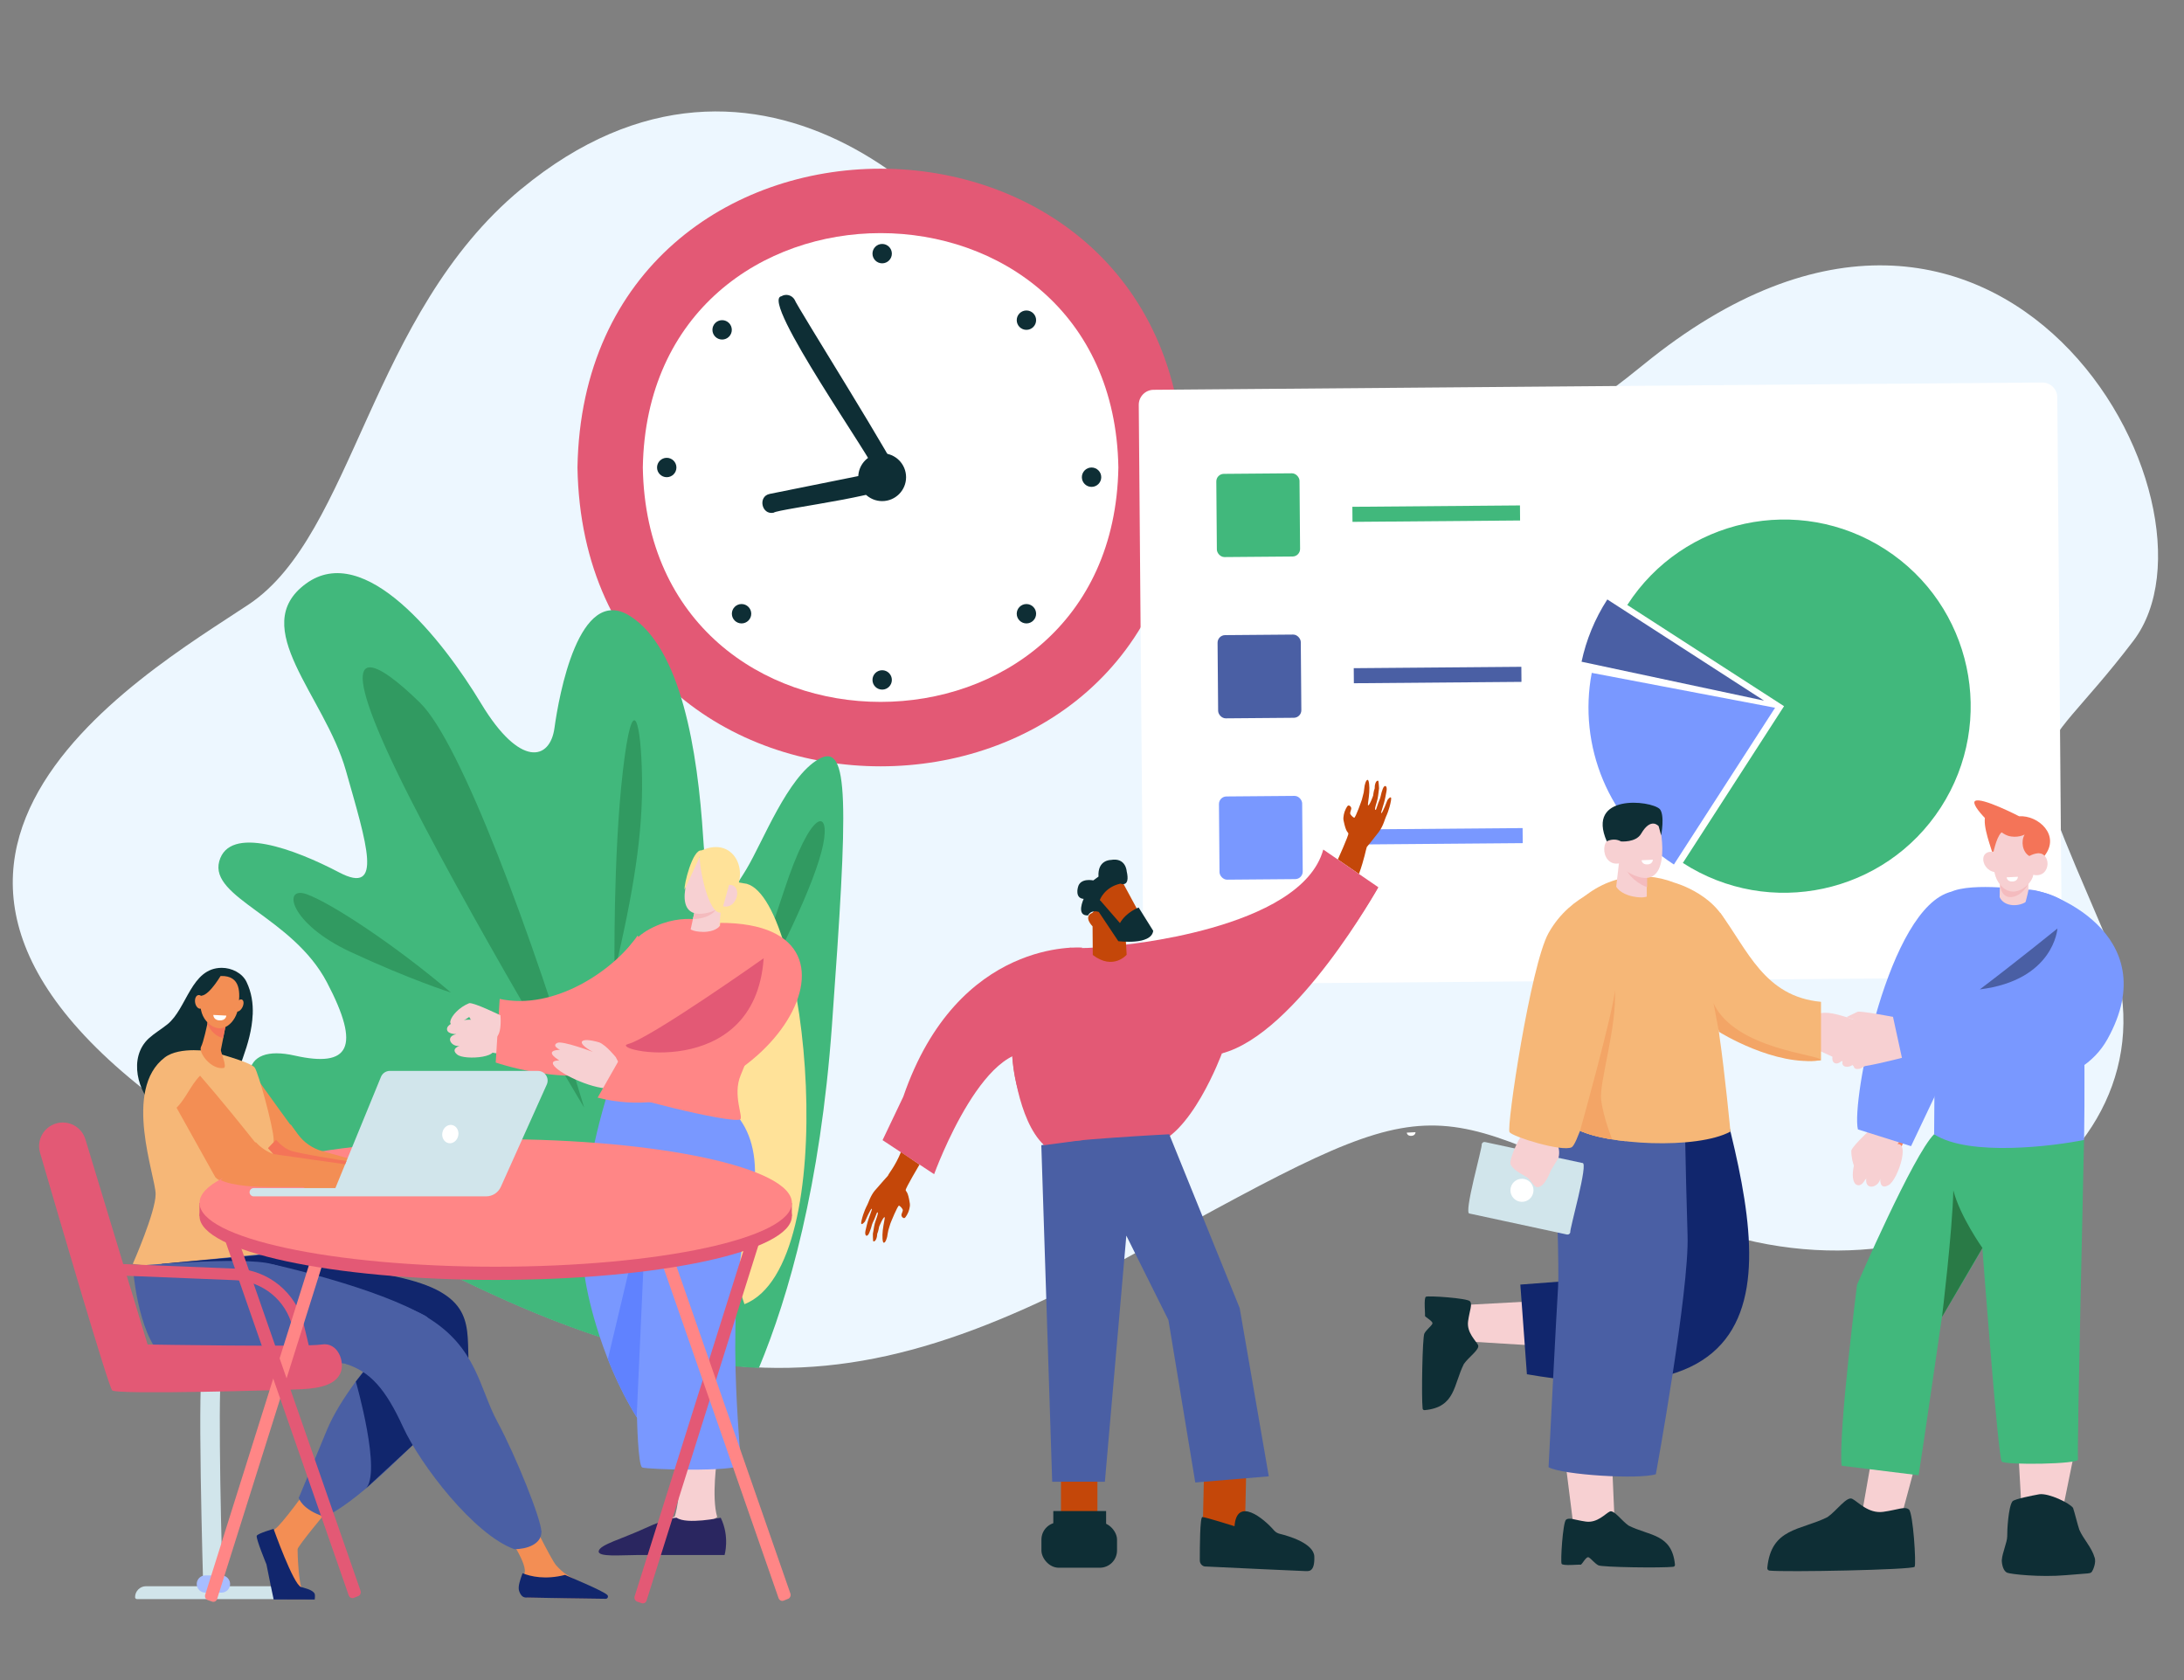 <?xml version="1.0" encoding="UTF-8"?>
<svg id="APPROUVED" xmlns="http://www.w3.org/2000/svg" xmlns:xlink="http://www.w3.org/1999/xlink" viewBox="0 0 390 300">
  <rect x="0" y="0" width="390" height="300" fill="#808080" stroke="none"/>
  <defs>
    <style>
      .cls-1 {
        fill: #f4bbbe;
      }

      .cls-2 {
        fill: #f3a566;
      }

      .cls-3 {
        fill: #f47458;
      }

      .cls-4 {
        fill: #f7d0d2;
      }

      .cls-5 {
        fill: #f28262;
      }

      .cls-6 {
        fill: #f6b777;
      }

      .cls-7 {
        fill: #ffe299;
      }

      .cls-8 {
        fill: #fff;
      }

      .cls-9 {
        fill: #f38e54;
      }

      .cls-10 {
        fill: #ff9a83;
      }

      .cls-11 {
        fill: #edf7ff;
      }

      .cls-12 {
        fill: #ff8686;
      }

      .cls-13 {
        fill: #c44709;
      }

      .cls-14 {
        fill: #319a61;
      }

      .cls-15 {
        fill: #a7bdff;
      }

      .cls-16 {
        fill: #d1e5eb;
      }

      .cls-17 {
        fill: #e35975;
      }

      .cls-18 {
        fill: #11266d;
      }

      .cls-19 {
        fill: #41b87c;
      }

      .cls-20 {
        fill: #0e2e35;
      }

      .cls-21 {
        fill: #2a2660;
      }

      .cls-22 {
        fill: #297a46;
      }

      .cls-23 {
        fill: #4a5fa4;
      }

      .cls-24 {
        fill: #7998ff;
      }

      .cls-25 {
        fill: #6082ff;
      }

      .cls-26 {
        clip-path: url(#clippath-3);
      }

      .cls-27 {
        clip-path: url(#clippath-5);
      }
    </style>
    <clipPath id="clippath-3">
      <path class="cls-24" d="m134.06,216.27c-5.11,16.09-1.51,44.01-1.83,45.31-.93,1.29-16.82.82-17.56.45-.74-.37-.92-8.88-.92-8.88-7.1-11.41-9.11-23.9-9.11-23.9,0,0-2.77-12.99,4.12-34.85,0,0,31.32-7.03,25.3,21.86Z"/>
    </clipPath>
    <clipPath id="clippath-5">
      <path class="cls-6" d="m298.99,157.61s8.45,2.29,10.02,9.32c1.57,7.03-3.42,7.98-1.97,18.03.99,6.82,1.97,17.1,1.97,17.1-6.01,3.26-22.3,2.39-27.57-.48,0,0-5.77-33.96-.61-39.55,5.15-5.59,12.14-6.76,18.17-4.42Z"/>
    </clipPath>
  </defs>
  <path class="cls-11" d="m93.07,33.75c-26.99,22.31-29.91,61.64-48.6,74.14-18.69,12.5-82.29,48.34-4.33,96.71,77.96,48.37,107.09,49.7,162.74,19.08,55.66-30.62,49.86-27.57,95.66-6.86,45.8,20.7,93.67-11.51,77.4-49.74-16.28-38.23-13.58-28.22,5.01-52.64,18.59-24.41-23.54-101.5-87.52-49.29-63.98,52.21-104.02,13.23-111.05-6.29-7.02-19.53-46.65-60.36-89.31-25.1Z"/>
  <g>
    <path class="cls-17" d="m103.12,83.48c1.22,71.15,107.06,71.14,108.26,0-1.22-71.15-107.06-71.14-108.26,0Z"/>
    <path class="cls-8" d="m114.79,83.48c.95,55.81,83.97,55.8,84.92,0-.95-55.81-83.97-55.8-84.92,0Z"/>
    <path class="cls-20" d="m160.82,85.65c1.24,2.48-21.83,5.18-22.67,5.9-2.16.46-2.87-2.94-.68-3.36,0,0,18.92-3.81,18.92-3.81.18-1.34-20.79-30.82-16.86-31.48.81-.49,1.86-.22,2.35.59.27.99,19.21,31.03,18.94,32.16Z"/>
    <circle class="cls-20" cx="157.53" cy="45.29" r="1.73"/>
    <circle class="cls-20" cx="183.29" cy="57.17" r="1.73"/>
    <circle class="cls-20" cx="132.42" cy="109.59" r="1.73"/>
    <circle class="cls-20" cx="128.95" cy="58.9" r="1.73"/>
    <circle class="cls-20" cx="183.29" cy="109.59" r="1.73"/>
    <circle class="cls-20" cx="194.92" cy="85.21" r="1.73"/>
    <circle class="cls-20" cx="119.06" cy="83.48" r="1.73"/>
    <circle class="cls-20" cx="157.53" cy="121.41" r="1.73"/>
    <circle class="cls-20" cx="157.53" cy="85.21" r="4.27"/>
  </g>
  <g>
    <path class="cls-19" d="m148.56,183.13c2.89-39.93,3.17-50.74-2.38-47.57s-9.91,14.67-12.88,19.62c-2.97,4.96-6.74,10.11-7.73-5.55-.99-15.66-3.96-33.9-13.08-39.64-9.12-5.75-12.69,14.27-13.48,20.02-.79,5.75-6.14,7.14-13.08-4.36-6.94-11.5-20.81-29.14-31.32-21.41-10.51,7.73,3.37,20.02,7.14,33.3,3.77,13.28,6.74,22.4-1.19,18.24s-19.62-8.52-21.41-1.98c-1.78,6.54,13.08,9.91,19.23,21.61s3.96,15.26-5.75,13.08c-9.71-2.18-11.3,4.56-1.59,17.24,2.44,3.18,8.24,8.46,15.57,14.57,28.06,15.5,49.2,23.12,68.91,23.96,5.35-12.85,10.97-32.57,13.04-61.12Z"/>
    <path class="cls-14" d="m104.31,197.75c-9.37-31.07-22-65.11-29.29-72.25-7.28-7.14-15.46-12.49-5.95,8.47,9.51,20.96,35.23,63.78,35.23,63.78Z"/>
    <path class="cls-14" d="m109.74,173.63c3.42-14.57,5.05-24.68,4.91-34.64s-1.64-16.65-3.42-1.34-1.49,35.98-1.49,35.98Z"/>
    <path class="cls-14" d="m130.03,186.75c9.22-15.61,15.61-29.41,16.95-35.89,1.34-6.48-2.08-6.78-6.99,8.24s-9.96,27.65-9.96,27.65Z"/>
    <path class="cls-14" d="m80.52,177.23c-9.96-8.47-21.26-15.91-25.72-17.54-4.46-1.64-3.12,5.2,7.73,10.26,10.85,5.05,17.99,7.28,17.99,7.28Z"/>
  </g>
  <g>
    <path class="cls-8" d="m206.43,68.97h158.69c1.47,0,2.67,1.2,2.67,2.67v100.84c0,1.47-1.2,2.67-2.67,2.67h-158.69c-1.47,0-2.67-1.2-2.67-2.67v-100.84c0-1.47,1.2-2.67,2.67-2.67Z" transform="translate(-.99 2.33) rotate(-.47)"/>
    <g>
      <path class="cls-19" d="m290.59,108.02c9.98-15.46,30.61-19.9,46.07-9.92,15.46,9.98,19.9,30.61,9.92,46.07-9.98,15.46-30.61,19.9-46.07,9.92l18.07-27.99-27.99-18.07Z"/>
      <path class="cls-23" d="m315.01,125.11l-27.99-18.07c-2.26,3.5-3.78,7.27-4.6,11.12l32.6,6.95Z"/>
      <path class="cls-24" d="m316.98,126.38l-18.07,27.99c-11.74-7.58-17.13-21.29-14.67-34.22l32.74,6.23Z"/>
    </g>
    <g>
      <rect class="cls-19" x="217.24" y="84.57" width="14.86" height="14.86" rx="1.35" ry="1.35" transform="translate(-.74 1.84) rotate(-.47)"/>
      <rect class="cls-23" x="217.47" y="113.37" width="14.86" height="14.86" rx="1.35" ry="1.35" transform="translate(-.98 1.84) rotate(-.47)"/>
      <rect class="cls-24" x="217.71" y="142.18" width="14.86" height="14.86" rx="1.35" ry="1.35" transform="translate(-1.21 1.84) rotate(-.47)"/>
      <rect class="cls-19" x="241.5" y="90.39" width="29.93" height="2.69" transform="translate(-.74 2.09) rotate(-.47)"/>
      <rect class="cls-23" x="241.74" y="119.2" width="29.93" height="2.69" transform="translate(-.97 2.1) rotate(-.47)"/>
      <rect class="cls-24" x="241.97" y="148" width="29.93" height="2.69" transform="translate(-1.21 2.1) rotate(-.47)"/>
    </g>
  </g>
  <g>
    <path class="cls-13" d="m246.24,148.53c-.81,1.07-2.17,2.72-2.17,2.72-.19.54-.42,2.09-1.4,4.81l-3.77-2.59s1.94-4.29,1.88-4.63c-.05-.29-.42-.12-.86-2.35-.13-.64.19-1.55.19-1.55,0,0,.4-1.11.69-1.11.29,0,.5.29.5.52,0,.23-.21.65-.2.88,0,.23.47.7.71.79.24.09,1.38-3.22,1.38-3.22,0,0,.26-.96.33-1.29.05-.28.15-1.12.15-1.12,0,0,.2-1.19.57-1.13.22.04.34,1.13.27,2.21-.07,1.16-.32,2.31-.21,2.34.26.08.9-1.73.9-1.73,0,0,.1-.91.28-1.29-.03-.57.19-1.49.63-1.38.08.02.15,1.35.15,1.35,0,0-.12.86-.16,1.28-.06.73-.46,1.75-.54,2.24-.07.41.09.3.12.33.03.03.19-.5.44-1.23.12-.36.34-.75.42-1.19.07-.41.25-.96.37-1.29.33-.93.86-.59.69.32-.06.35-.14.73-.21,1.11-.29,1.49-.87,2.8-.73,2.87.18.1,1.1-2.34,1.1-2.34,0,0,.87-1.19.62.16-.29,1.57-.83,2.71-.86,2.76-.18.33-.48,1.68-1.29,2.75Z"/>
    <path class="cls-13" d="m156.26,212.55c.87-1.03,2.3-2.61,2.3-2.61.21-.53,1.23-1.58,2.34-4.25l3.3,2.26s-2.51,4.22-2.47,4.56c.03.29.41.14.74,2.39.1.65-.27,1.54-.27,1.54,0,0-.46,1.09-.75,1.07-.29-.02-.48-.31-.48-.54,0-.23.24-.64.25-.87,0-.23-.43-.72-.67-.82-.24-.1-1.53,3.14-1.53,3.14,0,0-.31.95-.39,1.27-.07.27-.2,1.11-.2,1.11,0,0-.26,1.18-.63,1.1-.22-.05-.28-1.15-.16-2.22.13-1.16.44-2.29.33-2.33-.26-.09-.98,1.69-.98,1.69,0,0-.15.9-.34,1.27,0,.57-.27,1.48-.7,1.35-.08-.02-.08-1.36-.08-1.36,0,0,.17-.86.22-1.27.1-.73.55-1.72.65-2.21.09-.41-.07-.3-.1-.33-.02-.03-.22.49-.5,1.2-.14.36-.38.73-.48,1.17-.09.41-.3.95-.43,1.27-.38.92-.89.55-.68-.36.08-.34.17-.72.26-1.1.36-1.48,1.01-2.75.87-2.83-.18-.11-1.22,2.28-1.22,2.28,0,0-.93,1.15-.61-.19.36-1.55.96-2.66.99-2.71.2-.32.56-1.66,1.42-2.68Z"/>
    <g>
      <g>
        <rect class="cls-13" x="213.07" y="263.37" width="11.23" height="7.53" transform="translate(-53.39 479.63) rotate(-88.69)"/>
        <path class="cls-20" d="m215.25,279.73c-.56-.03-1-.51-1-1.1,0-2.33.02-7.74.46-7.74.55,0,5.74,1.64,5.74,1.64.4-5.34,5.21-1.41,7.07.76.27.3.61.5.99.59,1.63.4,6.12,1.71,6.19,4.08.09,2.9-1.09,2.57-1.64,2.58-.47,0-13.98-.64-17.8-.82Z"/>
        <path class="cls-17" d="m191.07,169.23s2.62.29,8.25-.38c0,0,33.02-2.69,36.98-17.15l9.82,6.72s-12.99,23.02-27.92,29.67c0,0-5.66,15.39-12.82,16.39,0,0-11.19,2.69-18.92,0,0,0-15.53-20.94,4.61-35.26Z"/>
        <path class="cls-17" d="m193.23,169.21s-22.13-1.88-31.93,26.62l-3.7,7.76,9.21,6.08s9.57-26.44,19.66-21.07l6.77-19.39Z"/>
        <path class="cls-23" d="m185.95,204.49l1.94,60.1h9.41l3.83-43.95,7.52,15.08,4.79,29,13.13-1.1-5.2-30.05-12.58-31.03s-18.63.95-22.84,1.96Z"/>
        <rect class="cls-13" x="189.46" y="264.58" width="6.51" height="6.51"/>
        <rect class="cls-20" x="185.97" y="271.84" width="13.5" height="8.1" rx="3.08" ry="3.08"/>
        <g>
          <path class="cls-13" d="m195.14,170.51l-.04-5.1s-1.76-1.73-.02-2.42c0,0,1.6-1.89,1.32-2.29-.27-.4.78-3.1,3.87-3.52l4.77,8.83-4.01,1.78.16,2.69s-2.39,2.84-6.04.05Z"/>
          <path class="cls-20" d="m196.22,162.85l3.48,5.21s5.91.77,6.23-1.85l-2.6-4.16s-2.21.8-3.34,2.78l-3.59-4.13s.8-2.28,3.69-2.92c0,0,1.8.79,1.1-2.23,0,0-.15-2.48-2.84-1.99,0,0-2.38-.03-2.19,2.97l-.93.68s-2.35-.52-2.74,1.23c0,0-.59,1.95,1.02,2.07,0,0-1.45,3.07.79,2.95,0,0,.43-1.08,1.91-.62Z"/>
        </g>
        <path class="cls-17" d="m180.75,188.63s.88,11.4,5.71,15.86l6.77-.91-12.48-14.95Z"/>
        <path class="cls-17" d="m218.21,188.09s2.36-4.13,0-7.72l27.92-21.95s-14.57,26.18-27.92,29.67Z"/>
      </g>
      <rect class="cls-20" x="188.09" y="269.82" width="9.43" height="3.07"/>
    </g>
  </g>
  <path class="cls-8" d="m251.21,202.25l1.56-.08s0,.59-.69.65c-.83.07-.87-.57-.87-.57Z"/>
  <g>
    <path class="cls-4" d="m128.05,260.49s-1.03,6.78.02,10.4c0,0-2.76,2.03-6.2,1.3-3.45-.73-1.38-1.39-1.38-1.39,0,0,1.33-3.82.57-10.01l6.99-.3Z"/>
    <path class="cls-21" d="m128.71,271.01s-6.1,1.27-7.88,0c0,0-1.44-.06-5.62,1.87-4.18,1.93-8.02,2.91-8.29,4.06-.27,1.16,3.97.73,6.92.73h15.55s.96-3.27-.69-6.66Z"/>
    <g>
      <path class="cls-4" d="m89.95,188.16c-2.87-.02-5.98-.97-2.51-4.37l2.51,1.7v2.67Z"/>
      <path class="cls-4" d="m86.38,182.55c-1.47-.85-5.71-.55-6.5.9-.43,1.24,1.62,1.21,1.62,1.21-2.16.46-.84,2.36.57,2.09,0,0-1.68.53-.45,1.53,1.19,1.15,9.11.55,5.7-1.89,1.36-.93,1-2.35-.72-2.07,0,0,.92-.99-.22-1.78Z"/>
      <path class="cls-7" d="m133.36,157.82c10.99,3.12,17.26,68.11-.42,75.06l-11.5-34.03,6.09-42,5.83.97Z"/>
      <path class="cls-12" d="m113.84,167.07c-4.22,6.2-14.85,13.41-24.61,11.3l-.71,11.36s18.2,6.27,25.24-1.65c9.07-10.21.08-21.01.08-21.01Z"/>
      <path class="cls-7" d="m125.29,151.85c6.04-2.68,8.8,4.31,5.34,8.17l-4.76-4.95-.58-3.22Z"/>
      <g>
        <path class="cls-24" d="m134.06,216.27c-5.11,16.09-1.51,44.01-1.83,45.31-.93,1.29-16.82.82-17.56.45-.74-.37-.92-8.88-.92-8.88-7.1-11.41-9.11-23.9-9.11-23.9,0,0-2.77-12.99,4.12-34.85,0,0,31.32-7.03,25.3,21.86Z"/>
        <g class="cls-26">
          <polyline class="cls-25" points="113.66 253.76 113.68 253.23 115.48 213.48 108.06 244.74"/>
        </g>
      </g>
      <path class="cls-12" d="m127.25,164.86s8.88,3.25,9.99,8.2c.71,3.18-2.23,12.49-4.97,18.92-1.53,3.59.6,7.68-.13,7.93-2.03.68-21.9-4.3-23.38-5.5-1.48-1.2.18-13.49.55-15.2.52-2.65.53-10.05,6.75-13.34,6.23-3.3,11.19-1,11.19-1Z"/>
      <path class="cls-4" d="m128.81,161.73l-.36,3.71s-.77,1-2.96.96c-1.63-.03-2.16-.45-2.16-.45.2-.91.61-2.75.81-3.67.46-.06,4.33-.52,4.67-.56Z"/>
      <path class="cls-1" d="m128.14,161.81c-.67,1.97-3.45,2.34-4.4,2.29l.4-1.81,4-.48Z"/>
      <path class="cls-4" d="m124.13,153.76c-1.09,1.59-4.71,11.05,2.49,9.17,1.46-.39,2.19-1.2,2.19-1.2,3.09,1.2,4.24-4.92.43-3.52l.81-1.29s-2.4-7.07-5.92-3.17Z"/>
      <path class="cls-7" d="m128.81,162.96c-2.38.47-4.01-8.45-3.84-10.01l-2.71,5.88c-.2-.65,1.41-7.29,3.03-6.97,0,0,4.31,1.41,4.31,1.41l.9,3.6-1.69,6.09Z"/>
      <path class="cls-4" d="m110.01,188.83s-1.72-2.17-2.98-2.69c-3.39-1.01-4.43-.09-1.17,1.69,0,0-5.43-2.05-6.34-1.61-1.09.53.48,1.23.48,1.23-2.62.13-1.1,1.29-.13,1.9-6.5.09,17.04,11.6,10.12-.52Z"/>
      <path class="cls-12" d="m128.61,164.79c31.56,0,6.12,38.38-21.89,31.21l5.46-9.59c16.32,2.73,12.76-3.27,16.31-20.31.07-.32.06-.99.13-1.32Z"/>
      <path class="cls-4" d="m89.37,181.3s-4.7-2.3-5.58-2.17c-3.68,1.48-5.28,6.15,0,2.46,1.68,3.15,6.06,6.99,5.58-.3Z"/>
      <path class="cls-17" d="m136.37,171.11s-20.22,14.29-24.2,15.31c-3.97,1.02,22.64,7.09,24.2-15.31Z"/>
    </g>
    <path class="cls-16" d="m36.29,283.42h3.49c-.46-15.22-.87-38.32-.1-39.62,0,0-.05.08-.23.17l-2.83-.74c-.46.23-.73.37-.83,6.84-.05,3.33-.03,7.92.06,13.66.15,9.76.44,19.58.44,19.68Z"/>
    <path class="cls-16" d="m26.08,283.24h23.51c1.08,0,1.96.88,1.96,1.96h0c0,.19-.15.34-.34.34h-26.75c-.19,0-.34-.15-.34-.34h0c0-1.08.88-1.96,1.96-1.96Z"/>
    <path class="cls-15" d="m36.67,281.31h2.88c.85,0,1.54.69,1.54,1.54h0c0,.85-.69,1.54-1.54,1.54h-2.88c-.85,0-1.54-.69-1.54-1.54h0c0-.85.69-1.54,1.54-1.54Z"/>
    <path class="cls-20" d="m45.13,181.16c.08-2-.21-3.97-1.11-5.83-.77-1.6-2.67-2.51-4.41-2.51-5.51,0-6.21,7.28-9.72,10.09-1.07.86-2.27,1.56-3.29,2.48-3.75,3.42-2.06,9.75,1.38,12.74,2.39,2.08,6.14,3.26,9.08,1.64,1.54-.85,2.7-2.26,3.53-3.8,1.18-2.19,1.94-4.72,2.78-7.06.89-2.49,1.64-5.08,1.75-7.74Z"/>
    <path class="cls-9" d="m73.36,210.1l-15.83-4.41c-1.73-.48-3.25-1.53-4.31-2.98-1.6-2.18-4.22-5.77-7.26-10.02-1.64,1.62-2.55,4.11-4.2,5.72l12.24,13.54c.44.49,1.07.77,1.73.77l16.99.06,5.82.46v-3.72l-5.18.58Z"/>
    <path class="cls-6" d="m37.72,187.77s-5.59-1-8.29,1.05c-7.59,5.74-1.63,21.22-1.64,24.42,0,3.2-4.08,12.45-4.08,12.45,0,0,21.74,3.07,24.49-1.73,0,0,.78-18.31.66-20.61-.12-2.3-2.68-11.72-3.38-12.72-.71-1.01-7.76-2.85-7.76-2.85Z"/>
    <path class="cls-9" d="m37.2,181.9s-.02.11-.05.3c-.17.9-.81,3.89-1.25,4.72-.53.99,1.8,4.16,4.05,3.78.67-.12-.56-2.91-.51-3.21.11-.57.27-1.34.42-2.13.09-.45.18-.9.26-1.33.24-1.21.44-2.2.44-2.2l-3.36.08Z"/>
    <path class="cls-3" d="m37.14,182.2c.03-.19.05-.3.05-.3l3.36-.08s-.2.99-.44,2.2c-.08.42-.17.88-.26,1.32-.52-.08-1.06-.33-1.6-.8-.59-.52-.98-1.14-1.22-1.8.04-.21.08-.39.1-.53Z"/>
    <path class="cls-9" d="m39.46,174.28s-1.58-.18-2.58,1.1c-.99,1.28-2.06,5.25.4,7.4,2.47,2.16,4.9-.28,5.27-2.87.36-2.59.5-5.72-3.09-5.63Z"/>
    <path class="cls-9" d="m43.28,179.87c-.29.57-.79.89-1.1.71-.32-.18-.33-.79-.04-1.36.29-.57.79-.89,1.1-.71.32.18.33.79.04,1.36Z"/>
    <path class="cls-20" d="m39.64,173.85s-2.12,3.77-3.63,3.94c-1.51.17-1.71,2.18-1.71,2.18,0,0,.54-4.62,2.04-5.51,1.5-.89,3.3-.62,3.3-.62Z"/>
    <path class="cls-9" d="m36.4,178.74c.12.67-.12,1.28-.55,1.37-.43.09-.88-.38-1-1.05-.12-.67.12-1.28.55-1.37.43-.09.88.38,1,1.05Z"/>
    <g>
      <path class="cls-9" d="m58.41,269.8s-5.24,6.28-5.27,6.83c-.03.55.21,6.51.83,7.06.62.55,2.45.93,1.87,1.55-.44.46-3.87.37-6.14.24-.66-.04-1.49-5.32-1.75-6.1-.38-1.13-1.31-3.67-.96-4.45.17-.38.98-1.17,2.11-1.9,1.2-.77,5.77-7.14,5.77-7.14l3.54,3.91Z"/>
      <path class="cls-18" d="m48.85,272.99s3.52,9.91,4.9,10.39c.37.13,2.12.45,2.45,1.23.1.23,0,1.01,0,1.01h-7.33s-.93-4.37-1.29-6.28c0,0-1.94-4.69-1.73-5.11s3.01-1.23,3.01-1.23Z"/>
      <path class="cls-9" d="m89.8,272.81s4.28,6.02,3.9,7.93c-.2,1.02-1.1,2.36-.58,3.32.52.96,1.1,1.2,1.1,1.2l13.35.21c.73.01.25-.46-.34-.89-.96-.7-1.73-1.17-4.8-2.65-.2-.1-.93-.56-1.19-.72-.67-.41-1.33-1.04-1.91-1.68-.96-1.06-5.17-9.74-5.17-9.74l-4.36,3.02Z"/>
      <path class="cls-18" d="m100.91,281.22c-3.53.9-6.14.29-7.6-.3-.38,1.06-.88,2.4-.61,3.17.32.94.79,1.16,1.19,1.17,3.22.08,11.81.2,14.27.23.34,0,.53-.4.31-.66-.61-.73-7.3-3.45-7.56-3.61Z"/>
      <path class="cls-23" d="m53.35,267.49s.58,2.09,4.62,3.37c5.35-2.38,13.66-10.7,18.88-16.08,5.22-5.38,7.32-15.81,4.15-21.56-3.17-5.75-6.67,1.1-10.75,5.42s-9.57,11.17-11.84,16.63c-2.27,5.46-5.06,12.21-5.06,12.21Z"/>
      <path class="cls-23" d="m74.32,235.65s-5.3,6.05-6.65,7.01c-1.35.96-14.32,24.84-14.32,24.84l4.62,3.37s11.59-14.45,17.03-22.18c4.6-6.54,2.91-6.12,5.61-10.1,1.49-2.19,1.15-5.15-.81-6.93-.24-.22-.51-.45-.8-.69-4.01-3.34-31.47-7.1-31.47-7.1l-17.57,1.72s14.35,10.06,14.89,10.33c.54.27,19.82,3.08,20.22,3.08s9.24-3.35,9.24-3.35Z"/>
      <path class="cls-18" d="m83.65,242.45c-.22-6.52.68-11.96-14.4-14.78-15.09-2.82-21.05-3.72-21.05-3.72l-19.35,1.73s13.58,9.37,15.06,8.99c1.48-.38,27.48,5.21,27.96,5.73s11.79,2.04,11.79,2.04Z"/>
      <path class="cls-23" d="m23.71,226.1s.78,11.92,5.3,16.14c3.21,2.99,18,1.99,29.48,1.16,6.96-.5,13.37,3.87,15.35,10.56.04.12.06.22.08.3.4,1.61,17.94,22.36,17.94,22.36l4.82-3.08s-18.88-36.69-20.35-38.3-22.5-8.03-27.72-9.51c-5.22-1.47-24.9.36-24.9.36Z"/>
    </g>
    <path class="cls-3" d="m48.87,203.95s4.72,3.89,16.24,4.65c11.52.76-1.96,1.2-1.96,1.2l-14.29-1.68v-4.16Z"/>
    <path class="cls-9" d="m63.13,209.48l-13.22-2.92c-1.81-.4-3.43-1.41-4.58-2.86-2.14-2.69-5.92-7.39-9.6-11.62-1.64,1.62-2.55,4.11-4.2,5.72l6.93,12.42c1.53,1.69,7.3,1.89,9.58,1.9l14.45.05,5.82.46v-3.72l-5.18.58Z"/>
    <path class="cls-8" d="m40.41,181.35l-2.32-.12s0,.89,1.03.97c1.24.1,1.3-.85,1.3-.85Z"/>
    <path class="cls-17" d="m53.84,243.67l-1.62-6.74c-1.13-4.71-5.3-8.14-10.14-8.33l-20.49-.83-.63-2.09,21.21.86c5.76.23,10.72,4.31,12.06,9.91l1.72,7.16c-.58.02-1.29.04-2.1.06Z"/>
    <path class="cls-17" d="m26.36,240.08s28.15.48,31.09,0c2.94-.48,4.21,3.2,3.33,5.13-.88,1.93-3.29,2.67-6.83,2.85-3.55.18-33.08,1.01-33.91.22-.68-.64-9.63-31.25-12.89-42.44-.65-2.24.63-4.57,2.87-5.23h0c2.22-.65,4.56.61,5.23,2.83l11.11,36.65Z"/>
    <path class="cls-18" d="m65.24,265.88c3.04-2.67-1.7-19.19-1.7-19.19l3.37-4.24,8.04,14.45-9.71,8.97Z"/>
    <path class="cls-23" d="m61.6,243.5c4.51,1.37,7.26,4.53,10.36,11.29s12.7,19.28,19.9,21.84c2.18,0,4.82-.87,4.82-3.08s-4.59-13.62-7.85-19.65c-3.26-6.03-3.65-13.25-12.5-18.65-8.85-5.4-27.72-9.51-27.72-9.51l14.38,11.45-1.39,6.31Z"/>
    <g>
      <path class="cls-12" d="m37.09,285.71l.79.28c.37.13.77-.08.89-.47l22.31-70.86c.12-.39-.08-.82-.45-.95l-.79-.28c-.37-.13-.77.08-.89.47l-22.31,70.86c-.12.39.08.82.45.95Z"/>
      <path class="cls-17" d="m113.78,285.99l.79.28c.37.13.77-.08.89-.47l22.31-70.86c.12-.39-.08-.82-.45-.95l-.79-.28c-.37-.13-.77.08-.89.47l-22.31,70.86c-.12.39.08.82.45.95Z"/>
      <path class="cls-12" d="m139.94,285.81l.78-.31c.37-.14.55-.57.42-.96l-24.4-70.08c-.14-.39-.54-.59-.91-.44l-.78.31c-.37.14-.55.57-.42.96l24.4,70.08c.14.39.54.59.91.44Z"/>
      <path class="cls-17" d="m63.18,285.32l.78-.31c.37-.14.55-.57.42-.96l-24.4-70.08c-.14-.39-.54-.59-.91-.44l-.78.31c-.37.14-.55.57-.42.96l24.4,70.08c.14.39.54.59.91.44Z"/>
      <g>
        <ellipse class="cls-17" cx="88.52" cy="217.16" rx="52.89" ry="11.39"/>
        <rect class="cls-17" x="35.63" y="214.8" width="105.78" height="2.36" transform="translate(177.03 431.96) rotate(180)"/>
      </g>
      <ellipse class="cls-12" cx="88.52" cy="214.8" rx="52.89" ry="11.39"/>
    </g>
    <path class="cls-9" d="m45.68,203.96c.87.95,1.95,1.67,3.15,2.12l-.96-1.06,4.04-4.24c.49.67.92,1.26,1.3,1.78,1.06,1.45,2.58,2.49,4.31,2.98l15.83,4.41,5.18-.58v3.72l-5.82-.46-16.99-.06c-.57,0-1.12-.21-1.55-.59l-6.15-.02c-1.93,0-6.38-.15-8.62-1.23l6.26-6.77Z"/>
    <g>
      <path class="cls-16" d="m96.07,191.22h-26.44c-.7,0-1.33.42-1.6,1.07l-8.14,19.86h-14.58c-.41,0-.74.33-.74.74h0c0,.41.33.74.74.74h41.49c1.14,0,2.18-.67,2.64-1.71l8.2-18.26c.51-1.14-.32-2.43-1.57-2.43Z"/>
      <path class="cls-8" d="m81.83,202.79c-.18.89-.96,1.49-1.74,1.33-.78-.16-1.27-1.01-1.09-1.9.18-.89.96-1.49,1.74-1.33.78.16,1.27,1.01,1.09,1.9Z"/>
    </g>
    <path class="cls-3" d="m47.87,205.02l.96,1.06,12.8,1.82.24-.58s-8.82-1.35-10.16-1.92c-1.34-.57-2.41-1.87-2.41-1.87l-1.43,1.5Z"/>
  </g>
  <g>
    <g>
      <path class="cls-4" d="m331.17,182.11c-5.66-1.95-9.21-2.62-6.75,5.3l4.91,2.25,2.31-2.94-.48-4.61Z"/>
      <path class="cls-5" d="m339.86,204.07c-1.25,3.06-4.2,7.68-6.5,1.13l3.34-2.43,3.16,1.3Z"/>
      <path class="cls-4" d="m335.34,200.45s-4.5,4.01-4.75,5c-.04,4.57,4.25,8.32,2.63,1.08,4.09-.41,10.09-3.41,2.12-6.07Z"/>
      <path class="cls-24" d="m348.44,159.23c-11.22,2.78-17.89,37.43-16.67,42.44l9.49,2.99,8.43-17.76-1.25-27.66Z"/>
      <path class="cls-6" d="m325.18,178.89c-10.13-.93-13.1-9.3-18.02-15.92l-3.64,18.97c5.13,3.13,16.12,8.46,21.66,7.36v-10.41Z"/>
      <polygon class="cls-4" points="342.19 260.93 339.2 272.02 332.48 270.33 334.23 260.35 342.19 260.93"/>
      <polygon class="cls-4" points="370.1 260.93 368.43 269.14 360.97 269.14 360.48 260.35 370.1 260.93"/>
      <path class="cls-20" d="m357.46,278.54c0,.94.32,2.02.96,2.29.65.27,5.89.84,10.48.44,4.39-.38,4.33-.23,4.66-.63.16-.2.82-1.63.47-2.54-.52-1.81-2.02-3.3-2.72-4.94-.32-.93-.8-2.95-1.12-3.9-.6-.86-4.29-2.66-6.02-2.44-1.4.26-4.3.83-4.78,1.24-.76.95-.98,5.26-.96,6.32,0,.96-.88,2.93-.96,4.17Z"/>
      <path class="cls-19" d="m345.37,202.54c-3.69,3.63-13.75,26.84-13.75,26.84,0,0-3.38,26.58-2.76,32.35l13.75,1.7c.29-1.52,4.17-28.3,4.17-28.3,0,0,6.69-11.04,7.21-12.31,0,0,2.8,37.53,3.47,38.17.67.64,13.82.48,13.61-.39-.21-.86,1.08-57.06,1.08-57.06l-26.77-1.01Z"/>
      <path class="cls-24" d="m360.69,158.78s5.88-.02,9.06,3.14c3.17,3.16,2.4,41.63,2.4,41.63-5.13,1.06-20.49,3.07-26.77-1.01,0,0,.12-39.22,1.77-42.26,1.65-3.05,13.55-1.5,13.55-1.5Z"/>
      <path class="cls-4" d="m362.22,157.8l-.03,2.94c-1.44,1.28-4.32,1.26-5.11-.55,0,0,.07-3.45.07-3.45l5.06,1.06Z"/>
      <path class="cls-1" d="m362.22,157.73c-1.1,2.65-5.32,4.16-5.06-.74l5.06.74Z"/>
      <path class="cls-4" d="m356.28,150.05s-1.05,5,.54,7.44c2.4,3.69,6.03.55,6.27-1.28,3.27.75,3.49-4.59.07-3.8l.29-1.61s-5.26-6.05-7.17-.74Z"/>
      <path class="cls-4" d="m357.09,152.41c-4.28-1.63-3.45,3.55-.31,3.34l.31-3.34Z"/>
      <path class="cls-3" d="m362.37,152.85c-1.21-.71-1.53-2.59-.84-3.82,0,0-1.31.7-2.95.21-1.85-.56-6.89-5.51-5.89-6.21,1.12-.77,7.88,2.73,7.88,2.73,3.38-.23,7.43,3.37,4.51,7.07,0,0-.64-1.05-2.72.03Z"/>
      <path class="cls-3" d="m354.9,145.15c-1.29,1,.35,5.35.82,6.93h.28s.66-3.33,1.74-3.63c1.07-.3-2.83-3.3-2.83-3.3Z"/>
      <polygon class="cls-4" points="274.06 232.34 261.03 233.05 262.19 239.54 274.06 240.27 274.06 232.34"/>
      <path class="cls-18" d="m304.59,184.96c7.45,29.7,22.7,69.93-31.93,60.43l-1.17-16.01,19.68-1.49,7.99-41.1,5.42-1.83Z"/>
      <polygon class="cls-4" points="279.49 260.66 281.12 273.63 288.36 272.6 287.75 258.5 279.49 260.66"/>
      <path class="cls-23" d="m280.14,188.41s-2.83,10.17-2.5,16.86c.33,6.69.79,21.85.59,24.52-.2,2.67-1.7,32.2-1.7,32.2,2.45,1.39,16.24,2.22,19.16,1.25,0,0,6-32.86,5.66-42.67-.33-9.81-.71-31.78-.71-31.78l-20.49-.38Z"/>
      <path class="cls-20" d="m298.83,279.76c.17-.02.29-.19.27-.37-.53-5.53-4.58-5.11-8.27-6.97-1.25-.85-2.62-2.88-3.38-2.51-.76.36-2.21,2.08-4.26,1.79-2.05-.29-2.99-.8-3.55-.32-.56.49-1.01,7.44-.78,7.86.23.42,3.13.09,3.38.16.25.07.99-1.57,1.46-1.31.47.26,1.03,1.05,1.72,1.42.64.35,11.34.5,13.42.26Z"/>
      <path class="cls-20" d="m315.94,280.44c-.23-.03-.38-.24-.35-.48.69-7.19,5.95-6.65,10.75-9.06,1.62-1.11,3.41-3.74,4.4-3.27.99.47,2.88,2.7,5.54,2.33,2.66-.37,3.88-1.04,4.61-.41.73.63,1.31,9.67,1.01,10.22s-23.28.99-25.97.68Z"/>
      <path class="cls-20" d="m254.04,251.53c.02.17.19.29.37.27,5.53-.51,5.13-4.56,7-8.25.86-1.24,2.89-2.61,2.53-3.37-.36-.76-2.07-2.22-1.78-4.27s.81-2.98.33-3.55c-.48-.56-7.44-1.03-7.86-.81-.42.23-.1,3.13-.17,3.38-.07.25,1.57,1,1.31,1.47-.26.47-1.05,1.03-1.42,1.72-.35.64-.54,11.34-.31,13.42Z"/>
      <g>
        <path class="cls-6" d="m298.99,157.61s8.45,2.29,10.02,9.32c1.57,7.03-3.42,7.98-1.97,18.03.99,6.82,1.97,17.1,1.97,17.1-6.01,3.26-22.3,2.39-27.57-.48,0,0-5.77-33.96-.61-39.55,5.15-5.59,12.14-6.76,18.17-4.42Z"/>
        <g class="cls-27">
          <path class="cls-6" d="m290.82,208.31s-4.39.47-10.48-2.36l7.51-23"/>
        </g>
      </g>
      <path class="cls-4" d="m289.09,154.19l-.48,4.13s.61,1.28,3,1.76c1.78.36,2.46.02,2.46.02,0-1.05,0-3.15-.01-4.19-.49-.17-4.6-1.59-4.97-1.72Z"/>
      <path class="cls-1" d="m290.14,154.19c.12,2.24,2.99,3.96,3.99,4.22v-2.52l-3.99-1.7Z"/>
      <path class="cls-4" d="m296.08,146.59c.81,1.99,2.52,13.18-4.89,9.42-1.5-.77-2.1-1.83-2.1-1.83-3.63.59-3.48-6.38.37-3.94l-.58-1.6s4.3-7.15,7.21-2.06Z"/>
      <path class="cls-10" d="m280.34,212.1s-.43,1.3-1.4,1.2c-.98-.11-.66-3.22-.66-3.22l2.06,2.03Z"/>
      <path class="cls-20" d="m289.45,150.25s2.67.24,3.61-1.38c1.76-3.03,3.13-1.34,3.13-1.34l.44,1.64s.7-3.6-.24-4.7c-1.64-1.58-13.21-2.8-9.46,5.77,0,0,1.21-.72,2.51,0Z"/>
      <path class="cls-16" d="m262.44,216.7l17.37,3.74c.27.06.54-.11.6-.39-.21-.33,3.35-12.63,2.15-12.38,0,0-17.37-3.74-17.37-3.74-.27-.06-.54.11-.6.39.21.33-3.35,12.63-2.15,12.38Z"/>
      <path class="cls-4" d="m277.28,203.08s1.58,1.53,1.02,3.68l-1.37,2.24s-1.03,3.01-2.4,2.99c-.66,0-1.09-1.34-2.02-1.87-.93-.53-2.58-1.42-2.79-2.31-.21-.89,1.8-5.54,2.79-5.95.99-.41,4.78,1.22,4.78,1.22Z"/>
      <path class="cls-6" d="m288.16,157.93s-7.52,1.35-11.63,8.67c-3.19,5.68-7.57,34.74-6.97,35.57.6.83,9.3,3.53,11.08,2.7,1.78-.83,8.31-26.29,8.31-26.29l-.79-20.66Z"/>
      <path class="cls-4" d="m338.04,181.58s-5.86-1.14-6.36-.9l-1.96.94,1.45.49s-3.75,1.53-3.41,2.15c.34.61,1.79,1.23,1.79,1.23,0,0,.44,4.64,1.64,4.98,1.2.34,8.44-1.58,8.44-1.58l-1.59-7.3Z"/>
      <path class="cls-24" d="m362.27,158.88c3.03-.28,24.66,7.65,14.05,26.69-4.76,8.55-17.65,10.87-34.09,5.63l-.57-11.73,16.63-4.87,3.98-15.73Z"/>
      <path class="cls-4" d="m333.16,204.07c-1.55,1.19-3.08,5.84-1.87,7.32,1.13,1,2-1.19,2-1.19-.46,2.5,2.15,1.92,2.47.3,0,0-.17,2.02,1.43,1.15,1.74-.76,4.57-9.47.47-6.9-.39-1.86-2.07-2.1-2.52-.13,0,0-.65-1.41-1.99-.55Z"/>
      <path class="cls-4" d="m330.12,185.01c-1.36.45-3.51,3.36-2.77,4.59.73.88,1.81-.44,1.81-.44-.81,1.74,1.52,1.57,1.93.65,0,0-.48,1.33.95,1.04,1.73-.32,5.16-5.57,1.57-4.56,0-1.39-1.35-1.73-2-.55,0,0-.28-1.07-1.5-.73Z"/>
      <circle class="cls-8" cx="271.79" cy="212.56" r="2.06" transform="translate(2.47 428.24) rotate(-76.72)"/>
      <path class="cls-23" d="m353.54,176.67c13.25-1.64,13.86-10.87,13.86-10.87,0,0-7.51,6.07-13.86,10.87Z"/>
    </g>
    <path class="cls-8" d="m293.13,153.61l2.02-.1s0,.77-.89.84c-1.08.09-1.12-.74-1.12-.74Z"/>
    <path class="cls-8" d="m358.32,156.66l2.02-.1s0,.77-.89.84c-1.08.09-1.12-.74-1.12-.74Z"/>
    <path class="cls-2" d="m282.15,201.93s6.24-22.31,6.22-25.26c.39,6.84-2.85,16.65-2.45,19.76.4,3.11,1.96,7.03,1.96,7.03,0,0-3.03-.36-5.73-1.53Z"/>
    <path class="cls-2" d="m305.99,179.14l.96,5.1s10.05,6.32,18.22,5.06c0-1.02-15.3-1.83-19.19-10.16Z"/>
    <path class="cls-22" d="m354,222.83s-3.98-5.59-5.19-10.27c-.16,7.22-2.02,22.59-2.02,22.59l7.21-12.31Z"/>
  </g>
</svg>